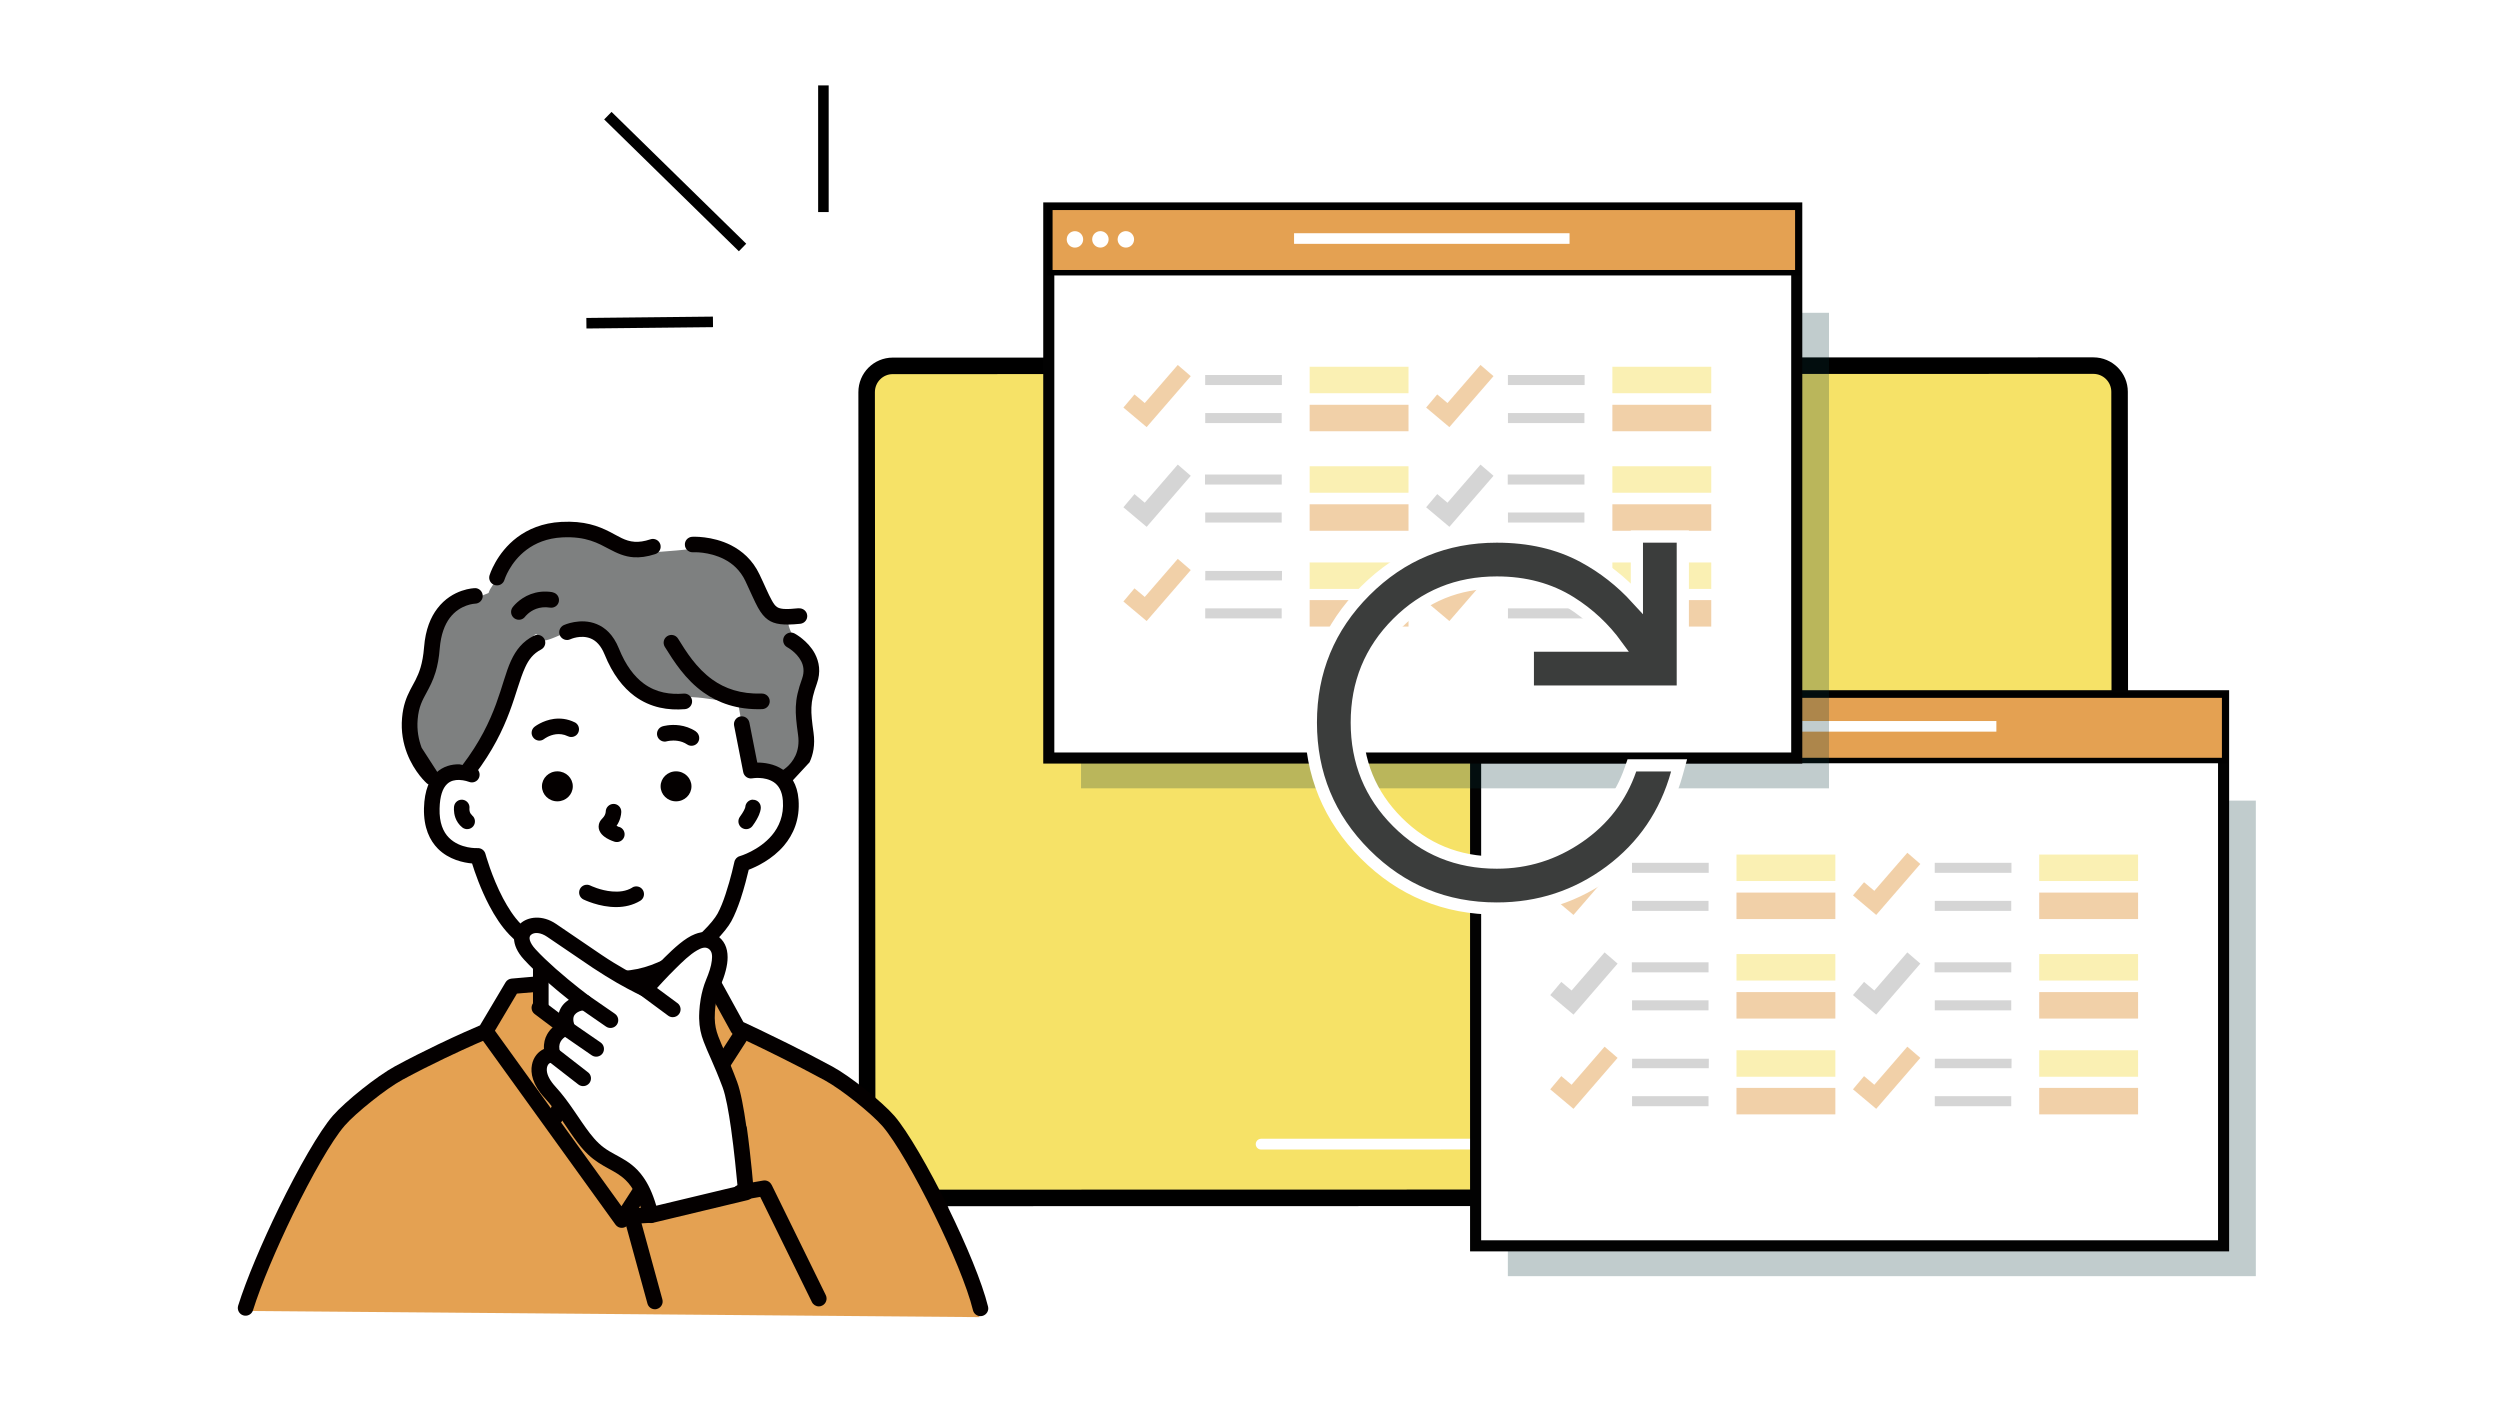 <svg width="410" height="231" viewBox="0 0 410 231" fill="none" xmlns="http://www.w3.org/2000/svg">
<rect width="410" height="231" fill="white"/>
<g clip-path="url(#clip0_892_820)">
<path d="M146.529 196.461L343.419 196.421C345.789 196.421 347.699 194.501 347.699 192.111L347.609 64.261C347.609 61.891 345.689 59.961 343.309 59.961L146.419 60.001C144.049 60.001 142.129 61.921 142.129 64.311L142.219 192.161C142.219 194.531 144.139 196.461 146.519 196.461H146.529Z" fill="#F6E267" stroke="black" stroke-width="2.71" stroke-miterlimit="10"/>
<path d="M283.048 187.621L206.828 187.641" stroke="white" stroke-width="1.77" stroke-miterlimit="10" stroke-linecap="round"/>
<g opacity="0.25">
<path d="M369.955 131.299H247.288V209.289H369.955V131.299Z" fill="#063438"/>
</g>
<path d="M364.667 114.104H242V204.317H364.667V114.104Z" fill="white" stroke="#020202" stroke-width="1.818" stroke-miterlimit="10"/>
<path d="M364.835 114H242.175V124.727H364.842V114H364.835Z" fill="#E4A152" stroke="black" stroke-width="0.895" stroke-miterlimit="10"/>
<path d="M247.616 119.517C247.756 118.79 247.281 118.076 246.546 117.936C245.805 117.797 245.106 118.272 244.966 119.006C244.826 119.748 245.309 120.447 246.036 120.587C246.763 120.727 247.476 120.251 247.616 119.517Z" fill="white"/>
<path d="M251.79 119.511C251.937 118.784 251.454 118.07 250.72 117.931C249.993 117.791 249.28 118.266 249.14 119.001C249 119.728 249.483 120.441 250.21 120.581C250.937 120.721 251.65 120.245 251.79 119.511Z" fill="white"/>
<path d="M255.966 119.511C256.106 118.784 255.63 118.07 254.896 117.931C254.162 117.791 253.456 118.266 253.316 119.001C253.169 119.728 253.652 120.441 254.386 120.581C255.127 120.721 255.826 120.245 255.966 119.511Z" fill="white"/>
<path d="M283.096 119.119H326.535" stroke="white" stroke-width="1.741" stroke-miterlimit="10" stroke-linecap="square"/>
<g opacity="0.5">
<path d="M307.697 150.047L303.886 146.844L305.704 144.684L307.389 146.096L312.802 139.852L314.935 141.691L307.711 150.033H307.704L307.697 150.047Z" fill="#E4A152"/>
<path opacity="0.33" d="M307.697 166.396L303.886 163.193L305.704 161.032L307.389 162.445L312.802 156.193L314.935 158.032L307.711 166.389H307.704L307.697 166.396Z" fill="black"/>
<path d="M307.697 181.85L303.886 178.647L305.704 176.486L307.389 177.899L312.802 171.654L314.935 173.493L307.711 181.836H307.704L307.697 181.85Z" fill="#E4A152"/>
<path opacity="0.33" d="M329.85 157.822H317.271V159.466H329.85V157.822Z" fill="black"/>
<path opacity="0.33" d="M329.844 164.053H317.306V165.696H329.844V164.053Z" fill="black"/>
<path opacity="0.33" d="M329.878 141.502H317.298V143.145H329.878V141.502Z" fill="black"/>
<path opacity="0.33" d="M329.844 147.74H317.306V149.384H329.844V147.74Z" fill="black"/>
<path opacity="0.33" d="M329.9 173.633H317.32L317.306 175.185H329.886L329.9 173.633Z" fill="black"/>
<path opacity="0.33" d="M329.844 179.773H317.306V181.417H329.844V179.773Z" fill="black"/>
<path d="M350.646 146.383H334.43V150.726H350.646V146.383Z" fill="#E4A152"/>
<path d="M350.646 156.467H334.43V160.809H350.646V156.467Z" fill="#F6E267"/>
<path d="M350.646 162.703H334.43V167.046H350.646V162.703Z" fill="#E4A152"/>
<path d="M350.646 172.242H334.43V176.585H350.646V172.242Z" fill="#F6E267"/>
<path d="M350.646 178.416H334.43V182.759H350.646V178.416Z" fill="#E4A152"/>
<path d="M350.646 140.146H334.43V144.489H350.646V140.146Z" fill="#F6E267"/>
</g>
<g opacity="0.5">
<path d="M258.048 150.047L254.237 146.844L256.055 144.684L257.741 146.096L263.153 139.852L265.286 141.691L258.062 150.033H258.055L258.048 150.047Z" fill="#E4A152"/>
<path opacity="0.33" d="M258.048 166.396L254.237 163.193L256.055 161.032L257.741 162.445L263.153 156.193L265.286 158.032L258.062 166.389H258.055L258.048 166.396Z" fill="black"/>
<path d="M258.048 181.85L254.237 178.647L256.055 176.486L257.741 177.899L263.153 171.654L265.286 173.493L258.062 181.836H258.055L258.048 181.85Z" fill="#E4A152"/>
<path opacity="0.33" d="M280.202 157.822H267.622V159.466H280.202V157.822Z" fill="black"/>
<path opacity="0.33" d="M280.196 164.053H267.657V165.696H280.196V164.053Z" fill="black"/>
<path opacity="0.33" d="M280.229 141.502H267.649V143.145H280.229V141.502Z" fill="black"/>
<path opacity="0.33" d="M280.196 147.74H267.657V149.384H280.196V147.74Z" fill="black"/>
<path opacity="0.33" d="M280.251 173.633H267.671L267.657 175.185H280.237L280.251 173.633Z" fill="black"/>
<path opacity="0.33" d="M280.196 179.773H267.657V181.417H280.196V179.773Z" fill="black"/>
<path d="M300.998 146.383H284.781V150.726H300.998V146.383Z" fill="#E4A152"/>
<path d="M300.998 156.467H284.781V160.809H300.998V156.467Z" fill="#F6E267"/>
<path d="M300.998 162.703H284.781V167.046H300.998V162.703Z" fill="#E4A152"/>
<path d="M300.998 172.242H284.781V176.585H300.998V172.242Z" fill="#F6E267"/>
<path d="M300.998 178.416H284.781V182.759H300.998V178.416Z" fill="#E4A152"/>
<path d="M300.998 140.146H284.781V144.489H300.998V140.146Z" fill="#F6E267"/>
</g>
<g opacity="0.25">
<path d="M299.955 51.299H177.288V129.289H299.955V51.299Z" fill="#063438"/>
</g>
<path d="M294.667 34.103H172V124.317H294.667V34.103Z" fill="white" stroke="#020202" stroke-width="1.818" stroke-miterlimit="10"/>
<path d="M294.835 34H172.175V44.727H294.842V34H294.835Z" fill="#E4A152" stroke="black" stroke-width="0.895" stroke-miterlimit="10"/>
<path d="M177.616 39.517C177.756 38.79 177.281 38.076 176.546 37.937C175.805 37.797 175.106 38.272 174.966 39.006C174.826 39.748 175.309 40.447 176.036 40.587C176.763 40.727 177.476 40.251 177.616 39.517Z" fill="white"/>
<path d="M181.79 39.511C181.937 38.784 181.454 38.071 180.72 37.931C179.993 37.791 179.28 38.266 179.14 39.001C179 39.728 179.483 40.441 180.21 40.581C180.937 40.721 181.65 40.245 181.79 39.511Z" fill="white"/>
<path d="M185.966 39.511C186.106 38.784 185.63 38.071 184.896 37.931C184.162 37.791 183.456 38.266 183.316 39.001C183.169 39.728 183.652 40.441 184.386 40.581C185.127 40.721 185.826 40.245 185.966 39.511Z" fill="white"/>
<path d="M213.096 39.119H256.535" stroke="white" stroke-width="1.741" stroke-miterlimit="10" stroke-linecap="square"/>
<g opacity="0.5">
<path d="M237.697 70.047L233.886 66.844L235.704 64.684L237.389 66.096L242.802 59.852L244.935 61.691L237.711 70.033H237.704L237.697 70.047Z" fill="#E4A152"/>
<path opacity="0.33" d="M237.697 86.396L233.886 83.193L235.704 81.032L237.389 82.445L242.802 76.193L244.935 78.032L237.711 86.389H237.704L237.697 86.396Z" fill="black"/>
<path d="M237.697 101.85L233.886 98.647L235.704 96.486L237.389 97.899L242.802 91.654L244.935 93.493L237.711 101.836H237.704L237.697 101.85Z" fill="#E4A152"/>
<path opacity="0.33" d="M259.85 77.822H247.271V79.466H259.85V77.822Z" fill="black"/>
<path opacity="0.33" d="M259.844 84.053H247.306V85.696H259.844V84.053Z" fill="black"/>
<path opacity="0.33" d="M259.878 61.502H247.298V63.145H259.878V61.502Z" fill="black"/>
<path opacity="0.33" d="M259.844 67.74H247.306V69.383H259.844V67.74Z" fill="black"/>
<path opacity="0.33" d="M259.9 93.633H247.32L247.306 95.185H259.886L259.9 93.633Z" fill="black"/>
<path opacity="0.33" d="M259.844 99.773H247.306V101.417H259.844V99.773Z" fill="black"/>
<path d="M280.646 66.383H264.43V70.726H280.646V66.383Z" fill="#E4A152"/>
<path d="M280.646 76.467H264.43V80.809H280.646V76.467Z" fill="#F6E267"/>
<path d="M280.646 82.703H264.43V87.046H280.646V82.703Z" fill="#E4A152"/>
<path d="M280.646 92.242H264.43V96.585H280.646V92.242Z" fill="#F6E267"/>
<path d="M280.646 98.416H264.43V102.759H280.646V98.416Z" fill="#E4A152"/>
<path d="M280.646 60.147H264.43V64.489H280.646V60.147Z" fill="#F6E267"/>
</g>
<g opacity="0.5">
<path d="M188.048 70.047L184.237 66.844L186.055 64.684L187.741 66.096L193.153 59.852L195.286 61.691L188.062 70.033H188.055L188.048 70.047Z" fill="#E4A152"/>
<path opacity="0.33" d="M188.048 86.396L184.237 83.193L186.055 81.032L187.741 82.445L193.153 76.193L195.286 78.032L188.062 86.389H188.055L188.048 86.396Z" fill="black"/>
<path d="M188.048 101.85L184.237 98.647L186.055 96.486L187.741 97.899L193.153 91.654L195.286 93.493L188.062 101.836H188.055L188.048 101.85Z" fill="#E4A152"/>
<path opacity="0.33" d="M210.202 77.822H197.622V79.466H210.202V77.822Z" fill="black"/>
<path opacity="0.33" d="M210.196 84.053H197.657V85.696H210.196V84.053Z" fill="black"/>
<path opacity="0.33" d="M210.229 61.502H197.649V63.145H210.229V61.502Z" fill="black"/>
<path opacity="0.33" d="M210.196 67.74H197.657V69.383H210.196V67.74Z" fill="black"/>
<path opacity="0.33" d="M210.251 93.633H197.671L197.657 95.185H210.237L210.251 93.633Z" fill="black"/>
<path opacity="0.33" d="M210.196 99.773H197.657V101.417H210.196V99.773Z" fill="black"/>
<path d="M230.998 66.383H214.781V70.726H230.998V66.383Z" fill="#E4A152"/>
<path d="M230.998 76.467H214.781V80.809H230.998V76.467Z" fill="#F6E267"/>
<path d="M230.998 82.703H214.781V87.046H230.998V82.703Z" fill="#E4A152"/>
<path d="M230.998 92.242H214.781V96.585H230.998V92.242Z" fill="#F6E267"/>
<path d="M230.998 98.416H214.781V102.759H230.998V98.416Z" fill="#E4A152"/>
<path d="M230.998 60.147H214.781V64.489H230.998V60.147Z" fill="#F6E267"/>
</g>
<path d="M116.927 52.789L96.168 53.009" stroke="black" stroke-width="1.73" stroke-miterlimit="10"/>
<path d="M121.777 40.589L99.688 18.969" stroke="black" stroke-width="1.73" stroke-miterlimit="10"/>
<path d="M135.039 34.78V14" stroke="black" stroke-width="1.73" stroke-miterlimit="10"/>
<path d="M268.449 98.162C265.884 95.354 262.965 93.065 259.691 91.3C255.589 89.089 250.842 88 245.48 88C237.043 88 229.828 90.977 223.893 96.912C217.958 102.848 214.98 110.063 214.98 118.5C214.98 126.937 217.958 134.152 223.893 140.088C229.828 146.023 237.043 149 245.48 149C252.391 149 258.593 146.966 264.054 142.902C269.521 138.834 273.182 133.45 275.023 126.787L275.372 125.52H274.059H268.343H267.631L267.398 126.193C265.81 130.782 262.994 134.466 258.926 137.266C254.85 140.072 250.377 141.469 245.48 141.469C239.041 141.469 233.627 139.25 229.179 134.801C224.731 130.353 222.512 124.94 222.512 118.5C222.512 112.06 224.731 106.647 229.179 102.199C233.627 97.75 239.041 95.531 245.48 95.531C250.11 95.531 254.131 96.627 257.579 98.789C260.559 100.658 263.087 103.021 265.166 105.884H251.565H250.565V106.884V112.416V113.416H251.565H274.98H275.98V112.416V89V88H274.98H269.449H268.449V89V98.162Z" fill="#3B3D3C" stroke="white" stroke-width="2"/>
<path fill-rule="evenodd" clip-rule="evenodd" d="M142.07 181.081C136.9 176.071 120.62 169.591 120.62 169.591L117.51 160.751L112.59 160.191L112.27 166.241L107.1 171.931L102.12 179.381L98.43 172.191L88.861 165.151L88.71 161.551L84.71 161.751L80.02 169.201C80.02 169.201 76.111 170.911 71.05 173.221C66.01 175.531 60.38 179.271 56.23 183.491C52.09 187.721 39.48 214.991 39.48 214.991L160.65 216.011C160.65 216.011 156.03 205.081 154.37 200.541C152.71 195.981 147.23 186.081 142.08 181.081H142.07Z" fill="#E4A152"/>
<path fill-rule="evenodd" clip-rule="evenodd" d="M123.85 126.699L123.21 124.249L122.85 118.229C122.85 118.229 116.44 112.079 115.91 111.599C115.38 111.119 103.12 101.009 103.12 101.009C103.12 101.009 94.971 101.129 92.51 99.569C90.05 98.009 82.29 113.889 82.29 113.889L79.51 120.709L77.13 127.389L75.11 127.119L72.13 130.059L71.5 134.469L72.92 139.189L77.06 140.439L79.39 142.069L81.1 146.789L84.28 151.509L88.6 156.589L88.56 166.339L99.6 174.129L102.311 180.839L107.05 173.239L113.311 167.399L112.75 157.999C112.75 157.999 117.16 153.979 118.91 150.829C120.67 147.679 121.801 143.199 121.801 143.199C121.801 143.199 125.491 140.419 128.081 138.459C130.681 136.479 130.56 132.059 129.35 129.259C128.13 126.449 123.861 126.729 123.861 126.729L123.85 126.699Z" fill="white"/>
<path fill-rule="evenodd" clip-rule="evenodd" d="M129.46 101.959C129.98 101.309 125.7 102.059 124.85 99.089C124.01 96.119 123.35 93.869 121.36 92.249C119.37 90.629 115.78 89.839 113.21 90.059C110.64 90.299 106.04 90.849 104.17 90.349C102.29 89.839 97.91 88.439 94.781 87.679C91.65 86.919 90.76 86.329 87.64 88.759C84.52 91.189 82.23 93.929 80.77 96.019C79.32 98.119 81.56 96.419 77.37 98.469C73.17 100.519 72.89 99.839 72.25 103.189C71.63 106.539 72.11 108.309 70.49 111.569C68.86 114.839 66.91 114.629 67.27 118.949C67.64 123.269 67.61 123.309 69.01 126.179C70.4 129.049 72.1 130.039 72.1 130.039C72.1 130.039 74.25 125.969 77.35 127.119C77.35 127.119 79.42 119.999 80.75 117.669C82.08 115.329 87.54 101.949 88.16 104.279C88.79 106.609 92.52 102.959 96.57 102.859C100.62 102.759 100.15 108.669 104.32 113.199C105.46 114.439 112.12 113.959 116.01 114.579C117.74 114.849 121.05 115.289 121.05 115.289L122.8 125.449L125.77 127.189L129.41 128.109C129.41 128.109 132.59 126.269 132.29 121.889C131.99 117.509 132.08 114.809 132.58 112.239C133.09 109.669 132.9 108.609 131.67 106.839C130.44 105.059 128.9 102.599 129.42 101.959H129.45H129.46Z" fill="#7E8080"/>
<path fill-rule="evenodd" clip-rule="evenodd" d="M128.331 126.179C126.951 125.259 125.301 125.059 124.191 125.059L122.901 118.509C122.761 117.809 122.091 117.369 121.401 117.499C120.711 117.639 120.261 118.309 120.391 118.999L121.891 126.639C122.031 127.319 122.681 127.769 123.371 127.649C123.371 127.649 125.381 127.279 126.901 128.279C127.681 128.799 128.271 129.729 128.391 131.289C128.581 133.759 127.741 135.619 126.601 136.979C124.481 139.499 121.321 140.409 121.321 140.409C120.871 140.529 120.521 140.909 120.431 141.379C120.431 141.379 119.871 144.009 119.001 146.619C118.621 147.789 118.171 148.939 117.671 149.849C116.891 151.259 114.341 154.029 110.901 156.219C108.381 157.809 105.361 159.089 102.171 159.209C99.081 159.339 95.941 158.369 93.141 156.999C89.841 155.379 87.021 153.199 85.371 151.489C84.251 150.339 83.311 148.839 82.501 147.329C80.611 143.749 79.611 140.029 79.611 140.029C79.451 139.449 78.911 139.059 78.311 139.089C78.311 139.089 75.481 139.249 73.631 137.389C72.671 136.429 72.031 134.919 72.091 132.609C72.141 130.539 72.591 129.279 73.311 128.589C73.911 128.009 74.661 127.899 75.301 127.909C76.191 127.939 76.901 128.219 76.901 128.219C77.551 128.489 78.301 128.179 78.561 127.539C78.831 126.889 78.521 126.139 77.881 125.859L75.351 125.349C74.111 125.319 72.681 125.639 71.521 126.749C70.481 127.769 69.611 129.519 69.531 132.549C69.461 135.779 70.491 137.839 71.821 139.189C73.621 140.999 76.051 141.489 77.421 141.609C77.851 142.999 78.811 145.809 80.251 148.539C81.161 150.279 82.271 151.979 83.541 153.299C85.341 155.159 88.421 157.559 92.031 159.319C95.201 160.869 98.77 161.929 102.281 161.789C105.931 161.639 109.401 160.219 112.281 158.399C116.211 155.929 119.051 152.709 119.931 151.099C120.491 150.079 121.001 148.779 121.451 147.459C122.081 145.559 122.551 143.649 122.791 142.639C124.041 142.159 126.651 140.949 128.581 138.669C130.091 136.869 131.211 134.409 130.961 131.129C130.761 128.549 129.641 127.069 128.351 126.189H128.341L128.331 126.179Z" fill="#040000"/>
<path fill-rule="evenodd" clip-rule="evenodd" d="M101.539 135.64L101.119 135.43C101.269 135.21 101.389 135 101.489 134.78C101.909 133.87 101.889 133.11 101.889 133.11C101.889 132.4 101.309 131.83 100.609 131.84C99.919 131.85 99.339 132.42 99.339 133.12C99.339 133.12 99.329 133.38 99.179 133.69C99.089 133.86 98.969 134.05 98.789 134.22C98.429 134.57 98.269 134.92 98.209 135.24C98.119 135.7 98.209 136.16 98.499 136.58C98.709 136.9 99.069 137.21 99.479 137.46C100.079 137.82 100.779 138.04 100.779 138.04C101.449 138.25 102.169 137.88 102.379 137.21C102.589 136.54 102.219 135.82 101.549 135.61H101.539V135.64Z" fill="#040000"/>
<path fill-rule="evenodd" clip-rule="evenodd" d="M91.409 126.5C90.008 126.5 88.879 127.61 88.879 128.96C88.879 130.31 90.008 131.42 91.409 131.42C92.808 131.42 93.939 130.32 93.939 128.96C93.939 127.6 92.808 126.5 91.409 126.5Z" fill="#040000"/>
<path fill-rule="evenodd" clip-rule="evenodd" d="M110.87 126.5C109.47 126.5 108.34 127.61 108.34 128.96C108.34 130.31 109.47 131.42 110.87 131.42C112.27 131.42 113.4 130.32 113.4 128.96C113.4 127.6 112.27 126.5 110.87 126.5Z" fill="#040000"/>
<path fill-rule="evenodd" clip-rule="evenodd" d="M103.689 145.57C102.659 146.19 101.479 146.29 100.399 146.2C98.449 146.04 96.819 145.23 96.819 145.23C96.189 144.92 95.419 145.17 95.109 145.8C94.799 146.43 95.049 147.2 95.679 147.51C95.679 147.51 98.279 148.8 101.139 148.76C102.439 148.75 103.789 148.46 104.999 147.73C105.609 147.37 105.789 146.58 105.439 145.98C105.079 145.37 104.279 145.19 103.689 145.55V145.57Z" fill="#040000"/>
<path fill-rule="evenodd" clip-rule="evenodd" d="M88.69 155.191C87.98 155.191 87.41 155.761 87.41 156.471V164.851C87.41 165.561 87.98 166.131 88.69 166.131C89.4 166.131 89.971 165.561 89.971 164.851V156.471C89.971 155.761 89.4 155.191 88.69 155.191Z" fill="#040000"/>
<path fill-rule="evenodd" clip-rule="evenodd" d="M87.55 104.261C85.71 105.201 84.63 106.571 83.8 108.371C82.1 112.071 81.63 117.881 75.79 125.541C75.37 126.101 75.47 126.911 76.03 127.331C76.59 127.751 77.4 127.651 77.82 127.091C83.83 119.201 84.38 113.241 86.13 109.441C86.71 108.171 87.45 107.191 88.74 106.521C89.359 106.201 89.609 105.431 89.29 104.811C88.97 104.191 88.2 103.941 87.58 104.261H87.57H87.55Z" fill="#040000"/>
<path fill-rule="evenodd" clip-rule="evenodd" d="M112.11 113.752C109.99 113.922 107.65 113.642 105.56 112.092C104.01 110.942 102.6 109.102 101.49 106.332C100.57 104.062 99.22 102.912 97.88 102.362C95.21 101.242 92.45 102.522 92.45 102.522C91.82 102.822 91.53 103.582 91.83 104.222C92.13 104.852 92.89 105.142 93.53 104.842C93.53 104.842 95.24 104.032 96.9 104.722C97.76 105.082 98.55 105.862 99.14 107.302C100.48 110.622 102.2 112.762 104.05 114.142C106.7 116.102 109.63 116.522 112.33 116.302C113.04 116.242 113.56 115.632 113.5 114.922C113.44 114.212 112.83 113.692 112.12 113.752H112.11Z" fill="#040000"/>
<path fill-rule="evenodd" clip-rule="evenodd" d="M124.928 113.741C121.448 113.851 118.858 112.901 116.858 111.471C114.178 109.561 112.508 106.841 111.198 104.731C110.828 104.131 110.038 103.951 109.438 104.321C108.838 104.691 108.658 105.471 109.028 106.081C110.498 108.441 112.378 111.431 115.378 113.561C117.778 115.261 120.868 116.431 124.998 116.301C125.708 116.271 126.248 115.691 126.238 114.981C126.218 114.271 125.628 113.731 124.918 113.741H124.928Z" fill="#040000"/>
<path fill-rule="evenodd" clip-rule="evenodd" d="M106.66 88.451C105.64 88.791 104.81 88.901 104.08 88.851C102.5 88.751 101.4 87.921 99.96 87.201C98.12 86.271 95.85 85.391 92.07 85.591C88.941 85.751 86.581 86.811 84.831 88.111C81.371 90.711 80.281 94.361 80.281 94.361C80.081 95.031 80.451 95.751 81.141 95.951C81.811 96.151 82.531 95.781 82.731 95.091C82.731 95.091 83.611 92.211 86.371 90.151C87.791 89.091 89.69 88.261 92.21 88.131C96.14 87.931 98.12 89.101 99.9 90.041C101.19 90.721 102.4 91.291 103.92 91.391C104.93 91.451 106.07 91.331 107.47 90.871C108.14 90.651 108.5 89.931 108.29 89.261C108.07 88.591 107.35 88.231 106.68 88.441V88.461L106.66 88.451Z" fill="#040000"/>
<path fill-rule="evenodd" clip-rule="evenodd" d="M130.98 99.751C129.95 99.861 129.14 99.911 128.51 99.861C128.06 99.821 127.72 99.741 127.43 99.551C127.08 99.311 126.83 98.931 126.55 98.411C126 97.441 125.45 96.061 124.55 94.191C123.42 91.811 121.68 90.341 119.91 89.431C116.77 87.831 113.51 88.031 113.51 88.031C112.8 88.081 112.27 88.681 112.32 89.381C112.36 90.091 112.97 90.621 113.67 90.571C113.67 90.571 116.25 90.421 118.75 91.701C120.09 92.381 121.39 93.491 122.24 95.281C123.16 97.231 123.75 98.651 124.31 99.651C124.83 100.581 125.34 101.211 125.97 101.651C127.04 102.401 128.5 102.581 131.25 102.301C131.96 102.221 132.46 101.591 132.38 100.901C132.31 100.211 131.67 99.701 130.98 99.771V99.751Z" fill="#040000"/>
<path fill-rule="evenodd" clip-rule="evenodd" d="M130.311 103.89C129.691 103.56 128.921 103.8 128.581 104.42C128.261 105.04 128.491 105.82 129.111 106.15C129.111 106.15 130.611 106.94 131.381 108.41C131.781 109.17 131.951 110.12 131.551 111.27C130.871 113.17 130.571 114.46 130.511 115.92C130.461 117.16 130.601 118.51 130.881 120.51C131.081 121.91 130.861 123.04 130.451 123.93C129.661 125.64 128.231 126.39 128.231 126.39C127.601 126.71 127.351 127.47 127.671 128.1C127.981 128.73 128.751 128.98 129.381 128.67L132.771 125.01C133.351 123.77 133.701 122.17 133.421 120.17C133.171 118.37 133.021 117.14 133.071 116.02C133.121 114.8 133.391 113.72 133.961 112.13C134.661 110.18 134.331 108.53 133.651 107.22C132.521 105.06 130.311 103.89 130.311 103.89Z" fill="#040000"/>
<path fill-rule="evenodd" clip-rule="evenodd" d="M77.849 96.46C77.849 96.46 74.219 96.5 71.719 99.8C70.649 101.2 69.779 103.21 69.549 106.13C69.439 107.52 69.229 108.6 68.969 109.48C68.489 111.08 67.829 112.08 67.269 113.16C66.649 114.38 66.119 115.67 65.939 117.73C65.739 119.98 66.139 121.93 66.749 123.53C67.949 126.68 69.989 128.46 69.989 128.46C70.509 128.93 71.329 128.87 71.789 128.35C72.259 127.83 72.199 127.01 71.679 126.55L69.149 122.63C68.669 121.34 68.339 119.77 68.499 117.96C68.669 115.91 69.289 114.81 69.949 113.6C70.469 112.64 71.009 111.63 71.439 110.21C71.749 109.18 71.999 107.93 72.119 106.32C72.309 104.04 72.939 102.43 73.769 101.33C75.469 99.08 77.919 99 77.919 99C78.629 98.99 79.189 98.4 79.169 97.7C79.149 97 78.569 96.43 77.869 96.45V96.47L77.849 96.46Z" fill="#040000"/>
<path fill-rule="evenodd" clip-rule="evenodd" d="M94.267 118.469C93.037 117.859 91.858 117.769 90.847 117.899C88.977 118.149 87.667 119.189 87.667 119.189C87.117 119.619 87.017 120.429 87.467 120.979C87.897 121.529 88.707 121.629 89.257 121.179C89.257 121.179 90.037 120.569 91.168 120.419C91.748 120.349 92.427 120.399 93.127 120.739C93.757 121.049 94.528 120.789 94.828 120.159C95.138 119.529 94.877 118.759 94.248 118.449V118.479L94.267 118.469Z" fill="#040000"/>
<path fill-rule="evenodd" clip-rule="evenodd" d="M114.119 119.949C113.239 119.369 112.309 119.079 111.469 118.959C109.889 118.739 108.659 119.119 108.659 119.119C107.989 119.319 107.599 120.029 107.799 120.709C107.999 121.379 108.709 121.779 109.389 121.569C109.389 121.569 110.149 121.359 111.119 121.499C111.619 121.569 112.179 121.739 112.709 122.099C113.289 122.489 114.089 122.319 114.469 121.739C114.849 121.159 114.689 120.359 114.109 119.959L114.119 119.949Z" fill="#040000"/>
<path fill-rule="evenodd" clip-rule="evenodd" d="M112.411 156.362C111.701 156.362 111.141 156.942 111.141 157.642L111.181 163.392C111.181 164.102 111.761 164.672 112.461 164.662C113.171 164.662 113.731 164.082 113.731 163.372L113.691 157.622C113.691 156.912 113.111 156.342 112.401 156.352H112.411V156.362Z" fill="#040000"/>
<path fill-rule="evenodd" clip-rule="evenodd" d="M88.349 160.099L83.899 160.489C83.489 160.529 83.119 160.749 82.909 161.109L78.719 168.159C77.759 168.569 75.119 169.709 71.849 171.279C69.649 172.339 67.179 173.569 64.749 174.889C63.299 175.679 61.299 177.089 59.409 178.589C57.449 180.149 55.599 181.819 54.589 182.969C52.379 185.519 48.929 191.559 45.749 198.069C42.979 203.759 40.409 209.809 39.059 214.119C38.849 214.789 39.219 215.509 39.889 215.719C40.559 215.929 41.279 215.559 41.489 214.889C42.809 210.669 45.329 204.769 48.029 199.189C51.089 192.919 54.389 187.079 56.509 184.629C57.439 183.549 59.169 182.019 60.989 180.569C62.749 179.169 64.599 177.849 65.969 177.099C68.369 175.799 70.799 174.579 72.959 173.549C77.029 171.599 80.109 170.309 80.109 170.309C80.359 170.209 80.579 170.029 80.719 169.789L84.779 162.949L88.569 162.629C89.269 162.569 89.788 161.949 89.719 161.249C89.659 160.539 89.038 160.019 88.339 160.079H88.329L88.349 160.099Z" fill="#040000"/>
<path fill-rule="evenodd" clip-rule="evenodd" d="M155.538 198.052C152.358 191.582 148.818 185.472 146.668 182.992C145.658 181.842 143.808 180.172 141.848 178.612C139.958 177.112 137.958 175.692 136.508 174.912C134.008 173.562 131.408 172.212 129.068 171.062C125.688 169.382 122.898 168.072 121.918 167.622L118.368 161.162C118.158 160.792 117.788 160.542 117.358 160.502L112.908 160.122C112.198 160.062 111.588 160.582 111.528 161.292C111.468 162.002 111.988 162.612 112.698 162.672L116.458 162.992L119.888 169.232C120.028 169.472 120.228 169.662 120.468 169.782C120.468 169.782 123.748 171.282 127.928 173.372C130.228 174.512 132.808 175.842 135.278 177.182C136.628 177.922 138.498 179.242 140.258 180.642C142.088 182.092 143.808 183.632 144.738 184.702C146.808 187.102 150.188 192.982 153.248 199.222C156.078 204.992 158.628 211.042 159.568 214.882C159.728 215.562 160.428 215.992 161.108 215.812C161.788 215.642 162.218 214.952 162.038 214.272C161.068 210.312 158.448 204.062 155.528 198.102V198.062L155.538 198.052Z" fill="#040000"/>
<path fill-rule="evenodd" clip-rule="evenodd" d="M111.571 166.079L105.201 172.189C105.141 172.249 105.081 172.309 105.031 172.389L102.001 176.839L100.311 172.819C100.221 172.609 100.091 172.429 99.9 172.299L89.221 164.259C88.661 163.839 87.851 163.949 87.431 164.509C87.011 165.069 87.121 165.879 87.681 166.299L98.091 174.139L100.561 180.009C100.751 180.439 101.141 180.739 101.601 180.789C102.071 180.839 102.521 180.629 102.781 180.229L107.051 173.959L113.331 167.939C113.841 167.459 113.851 166.649 113.371 166.139C112.891 165.629 112.081 165.619 111.571 166.099V166.079Z" fill="#040000"/>
<path fill-rule="evenodd" clip-rule="evenodd" d="M97.82 172.499C96.17 173.919 94.63 175.339 93.25 177.059C91.99 178.629 90.86 180.429 89.9 182.699C89.63 183.349 89.93 184.099 90.57 184.379C91.22 184.649 91.97 184.349 92.25 183.709C93.12 181.689 94.13 180.069 95.24 178.669C96.52 177.079 97.95 175.759 99.49 174.449C100.02 173.989 100.09 173.179 99.63 172.649C99.17 172.119 98.36 172.049 97.83 172.509L97.82 172.499Z" fill="#040000"/>
<path fill-rule="evenodd" clip-rule="evenodd" d="M112.019 177.768C110.649 175.748 109.009 174.008 107.589 172.578C107.089 172.078 106.289 172.078 105.789 172.578C105.289 173.078 105.289 173.878 105.789 174.378C106.919 175.498 108.169 176.828 109.299 178.338C110.289 179.678 111.179 181.158 111.759 182.798C111.999 183.468 112.729 183.818 113.389 183.578C114.049 183.338 114.409 182.608 114.169 181.948C113.639 180.448 112.889 179.038 112.019 177.768Z" fill="#040000"/>
<path fill-rule="evenodd" clip-rule="evenodd" d="M122.009 169.008C121.409 168.628 120.629 168.798 120.249 169.388L101.919 197.818C97.46 191.638 80.88 168.638 80.88 168.638C80.47 168.068 79.68 167.948 79.1 168.348C78.53 168.758 78.4 169.568 78.81 170.138L100.939 200.838C101.189 201.188 101.589 201.388 102.009 201.368C102.429 201.368 102.819 201.128 103.049 200.788L122.389 170.788C122.769 170.188 122.599 169.408 121.999 169.028L122.009 169.008Z" fill="#040000"/>
<path fill-rule="evenodd" clip-rule="evenodd" d="M77.418 133.701C77.248 133.561 77.148 133.391 77.078 133.241C76.958 132.911 76.988 132.611 76.988 132.611C77.088 131.911 76.608 131.271 75.908 131.161C75.208 131.061 74.568 131.551 74.468 132.241C74.468 132.241 74.328 133.131 74.688 134.121C74.888 134.671 75.238 135.241 75.828 135.711C76.388 136.141 77.178 136.041 77.618 135.501C78.048 134.951 77.968 134.151 77.408 133.711L77.418 133.701Z" fill="#040000"/>
<path fill-rule="evenodd" clip-rule="evenodd" d="M123.489 131.141C122.819 131.141 122.269 131.691 122.229 132.351V132.371C122.159 132.631 121.939 133.141 121.349 133.941C120.929 134.511 121.049 135.311 121.609 135.731C122.179 136.151 122.979 136.031 123.399 135.471C123.969 134.701 124.279 134.091 124.469 133.661C124.819 132.831 124.769 132.411 124.769 132.411C124.769 131.701 124.169 131.141 123.479 131.161H123.489V131.141Z" fill="#040000"/>
<path fill-rule="evenodd" clip-rule="evenodd" d="M90.629 97.12C89.198 96.88 88.008 97.08 87.038 97.44C85.079 98.17 84.058 99.61 84.058 99.61C83.648 100.18 83.769 100.98 84.349 101.4C84.918 101.81 85.719 101.69 86.129 101.12C86.129 101.12 86.749 100.29 87.928 99.85C88.538 99.63 89.308 99.5 90.198 99.65C90.888 99.76 91.549 99.3 91.659 98.61C91.769 97.91 91.308 97.26 90.618 97.14V97.12H90.629Z" fill="#040000"/>
<path fill-rule="evenodd" clip-rule="evenodd" d="M115.938 166.999C115.928 166.379 115.968 163.579 116.978 161.159C118.178 158.319 118.668 155.618 116.838 154.478C114.778 153.188 112.108 155.718 109.868 157.928C108.068 159.718 105.868 162.189 105.868 162.189C105.868 162.189 102.188 160.499 97.959 157.669C94.398 155.289 91.079 152.989 90.448 152.569C87.228 150.379 83.558 152.889 86.848 156.489C90.138 160.089 95.888 164.359 95.888 164.359C95.888 164.359 91.739 164.649 93.008 168.469C93.008 168.469 89.569 169.518 90.668 173.008C88.888 172.768 86.838 175.489 90.168 179.079C93.079 182.229 94.849 186.059 97.299 188.379C100.728 191.649 104.598 190.539 106.708 199.249L122.298 195.508C122.298 195.508 121.218 181.959 119.698 177.889C117.328 171.509 116.018 170.329 115.938 166.989H115.928L115.938 166.999Z" fill="white"/>
<path fill-rule="evenodd" clip-rule="evenodd" d="M122.398 184.71C121.978 181.77 121.468 178.98 120.898 177.46C119.468 173.6 118.418 171.65 117.798 169.96C117.438 168.99 117.238 168.13 117.218 166.97C117.218 166.62 117.218 165.54 117.438 164.25C117.578 163.43 117.798 162.52 118.158 161.67C118.868 159.99 119.338 158.34 119.328 156.98C119.328 155.42 118.758 154.17 117.528 153.4C116.438 152.72 115.248 152.7 113.988 153.19C112.338 153.82 110.548 155.49 108.978 157.04C108.308 157.71 107.578 158.48 106.918 159.18C106.398 159.74 105.928 160.25 105.578 160.63C104.878 160.28 103.788 159.71 102.488 158.97C101.348 158.32 100.038 157.53 98.689 156.62L91.189 151.52C88.939 149.99 86.549 150.33 85.319 151.48C84.079 152.65 83.629 154.85 85.939 157.37C86.969 158.5 88.229 159.69 89.489 160.8C90.868 162.02 92.228 163.13 93.288 163.97C92.918 164.21 92.569 164.49 92.278 164.86C91.749 165.54 91.388 166.49 91.558 167.8C90.939 168.17 90.209 168.77 89.719 169.65C89.368 170.28 89.148 171.08 89.209 172.03C88.279 172.45 87.479 173.35 87.239 174.63C86.969 175.98 87.339 177.9 89.278 180C91.508 182.42 93.069 185.24 94.778 187.46C95.308 188.16 95.868 188.8 96.469 189.36C97.558 190.4 98.709 191.05 99.819 191.66C100.788 192.19 101.738 192.69 102.628 193.56C103.778 194.69 104.768 196.44 105.518 199.61C105.678 200.29 106.378 200.72 107.058 200.55L122.648 196.81C123.258 196.66 123.668 196.09 123.628 195.47C123.628 195.47 123.178 189.86 122.458 184.75L122.408 184.73L122.398 184.71ZM107.628 197.74C107.008 195.63 106.278 194.14 105.478 193.02C104.328 191.39 103.018 190.52 101.668 189.77C100.518 189.12 99.319 188.58 98.178 187.48C97.678 187.01 97.209 186.46 96.749 185.87C94.989 183.6 93.398 180.72 91.109 178.23C90.178 177.21 89.728 176.32 89.678 175.56C89.629 174.81 89.999 174.23 90.499 174.29C90.928 174.35 91.368 174.18 91.638 173.84C91.928 173.5 92.008 173.05 91.879 172.64C91.629 171.87 91.689 171.29 91.928 170.85C92.388 169.99 93.368 169.71 93.368 169.71C93.689 169.61 93.978 169.37 94.129 169.08C94.288 168.77 94.319 168.42 94.198 168.1C93.939 167.32 93.978 166.78 94.249 166.42C94.808 165.69 95.959 165.66 95.959 165.66C96.489 165.62 96.939 165.26 97.099 164.74C97.249 164.23 97.058 163.67 96.638 163.36C96.638 163.36 93.888 161.31 91.138 158.88C89.948 157.82 88.759 156.71 87.789 155.64C87.319 155.12 87.019 154.63 86.899 154.2C86.799 153.84 86.839 153.54 87.049 153.34C87.619 152.81 88.709 152.93 89.739 153.64L97.249 158.74C98.668 159.68 100.018 160.5 101.198 161.19C103.628 162.58 105.328 163.36 105.328 163.36C105.838 163.6 106.448 163.47 106.818 163.05C106.818 163.05 107.688 162.08 108.768 160.93C109.398 160.26 110.108 159.51 110.768 158.87C111.888 157.76 113.118 156.55 114.318 155.86C114.978 155.49 115.598 155.23 116.168 155.57C116.798 155.97 116.838 156.7 116.738 157.54C116.628 158.5 116.268 159.56 115.808 160.66C115.378 161.7 115.088 162.81 114.918 163.81C114.658 165.34 114.648 166.62 114.658 167.03C114.698 168.51 114.938 169.61 115.408 170.84C116.028 172.53 117.068 174.48 118.518 178.34C119.038 179.74 119.498 182.33 119.888 185.06C120.408 188.74 120.778 192.69 120.958 194.54L107.648 197.73H107.638L107.628 197.74Z" fill="#040000"/>
<path d="M111.107 164.519L105.467 160.349C104.897 159.929 104.097 160.049 103.677 160.609C103.257 161.179 103.377 161.979 103.937 162.399L109.577 166.569C109.797 166.739 110.077 166.819 110.337 166.819C110.717 166.819 111.107 166.649 111.367 166.299C111.787 165.729 111.667 164.929 111.107 164.509V164.519Z" fill="#040000"/>
<path d="M105.209 200.63L106.789 200.54C107.499 200.5 108.029 199.91 107.999 199.2C107.959 198.49 107.349 197.95 106.659 197.99L103.509 198.16C103.119 198.18 102.759 198.37 102.539 198.69C102.319 199.01 102.239 199.4 102.339 199.77L106.179 213.78C106.329 214.35 106.849 214.72 107.409 214.72C107.519 214.72 107.629 214.71 107.739 214.67C108.419 214.48 108.819 213.78 108.629 213.1L105.209 200.62V200.63Z" fill="#040000"/>
<path d="M126.528 194.3C126.278 193.79 125.718 193.51 125.158 193.61L121.198 194.3C120.498 194.42 120.048 195.08 120.168 195.78C120.288 196.48 120.948 196.93 121.648 196.82L124.678 196.29L133.148 213.53C133.368 213.98 133.818 214.25 134.288 214.25C134.478 214.25 134.678 214.21 134.848 214.11C135.478 213.8 135.738 213.03 135.428 212.4L126.538 194.29H126.528V194.3Z" fill="#040000"/>
<path fill-rule="evenodd" clip-rule="evenodd" d="M100.847 166.261L96.597 163.321C96.017 162.921 95.217 163.061 94.817 163.641C94.417 164.221 94.557 165.021 95.137 165.421L99.387 168.361C99.967 168.761 100.767 168.621 101.167 168.041C101.567 167.461 101.427 166.661 100.847 166.261Z" fill="#040000"/>
<path fill-rule="evenodd" clip-rule="evenodd" d="M96.417 175.851L91.467 172.001C90.907 171.571 90.117 171.661 89.677 172.221C89.247 172.781 89.347 173.591 89.897 174.011L94.857 177.861C95.417 178.291 96.207 178.181 96.647 177.641C97.087 177.081 96.987 176.271 96.427 175.851H96.417Z" fill="#040000"/>
<path fill-rule="evenodd" clip-rule="evenodd" d="M98.508 170.972L93.868 167.772C93.288 167.372 92.488 167.522 92.088 168.092C91.688 168.672 91.838 169.472 92.408 169.872L97.048 173.072C97.628 173.472 98.428 173.322 98.828 172.752C99.228 172.172 99.078 171.372 98.508 170.972Z" fill="#040000"/>
</g>
<defs>
<clipPath id="clip0_892_820">
<rect width="331" height="203" fill="white" transform="translate(39 14)"/>
</clipPath>
</defs>
</svg>
